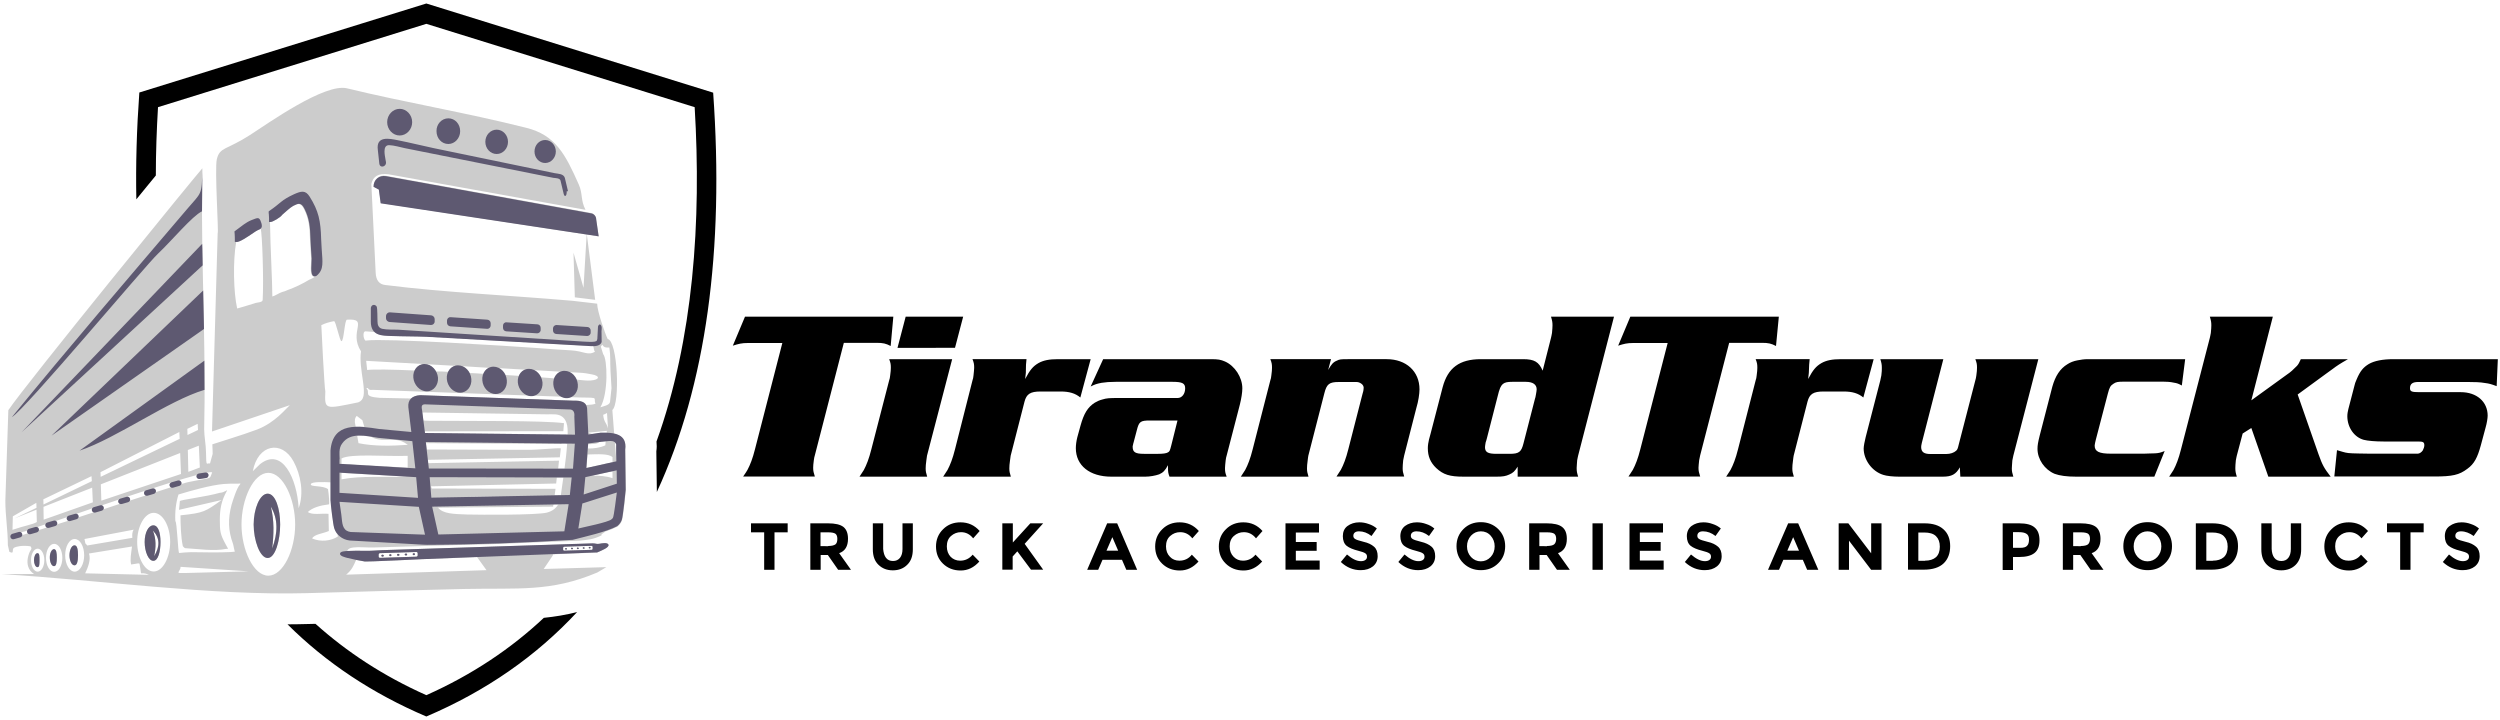 <?xml version="1.0" encoding="utf-8"?>
<!-- Generator: Adobe Illustrator 24.1.2, SVG Export Plug-In . SVG Version: 6.00 Build 0)  -->
<!DOCTYPE svg PUBLIC "-//W3C//DTD SVG 1.1//EN" "http://www.w3.org/Graphics/SVG/1.1/DTD/svg11.dtd">
<svg version="1.1"
	 id="Layer_1" xmlns:x="http://ns.adobe.com/Extensibility/1.0/" xmlns:i="http://ns.adobe.com/AdobeIllustrator/10.0/" xmlns:graph="http://ns.adobe.com/Graphs/1.0/" xmlns:xodm="http://www.corel.com/coreldraw/odm/2003"
	 xmlns="http://www.w3.org/2000/svg" xmlns:xlink="http://www.w3.org/1999/xlink" x="0px" y="0px" viewBox="0 0 1500 432"
	 style="enable-background:new 0 0 1500 432;" xml:space="preserve">
<style type="text/css">
	.st0{fill-rule:evenodd;clip-rule:evenodd;}
	.st1{fill-rule:evenodd;clip-rule:evenodd;fill:#CCCCCC;}
	.st2{fill-rule:evenodd;clip-rule:evenodd;fill:#5E5971;}
	.st3{fill:none;}
</style>
<g id="Layer_x0020_1">
	<g id="_1493679256544">
		<path class="st0" d="M1476.6,318.8c-1,0-1.9,0.2-2.5,0.7c-0.6,0.5-0.9,1.1-0.9,2s0.4,1.5,1.1,1.9c0.7,0.5,2.4,1,5.1,1.7
			c2.7,0.6,4.7,1.6,6.2,2.9c1.5,1.3,2.2,3.2,2.2,5.7s-0.9,4.5-2.8,6.1c-1.9,1.5-4.3,2.3-7.4,2.3c-4.4,0-8.4-1.6-11.9-4.9l3.7-4.5
			c3,2.6,5.8,4,8.3,4c1.1,0,2-0.2,2.7-0.7c0.7-0.5,1-1.1,1-2s-0.3-1.5-1-2c-0.7-0.5-2.1-1-4.1-1.5c-3.3-0.8-5.6-1.8-7.1-3
			c-1.5-1.2-2.3-3.2-2.3-5.8s0.9-4.7,2.9-6.1c1.9-1.4,4.3-2.2,7.1-2.2c1.9,0,3.7,0.3,5.6,1c1.9,0.6,3.5,1.5,4.9,2.7l-3.2,4.5
			C1481.7,319.8,1479.2,318.8,1476.6,318.8L1476.6,318.8z M1446.3,319.4v22.5h-6.2v-22.5h-7.9V314h22v5.4H1446.3z M1409.1,336.4
			c3.1,0,5.6-1.2,7.5-3.6l4,4.1c-3.2,3.6-6.9,5.4-11.2,5.4c-4.3,0-7.8-1.4-10.6-4.1c-2.8-2.7-4.2-6.1-4.2-10.3
			c0-4.1,1.4-7.6,4.3-10.4c2.8-2.8,6.3-4.1,10.4-4.1c4.6,0,8.4,1.7,11.5,5.2l-3.9,4.4c-2-2.5-4.4-3.7-7.3-3.7c-2.3,0-4.3,0.8-6,2.3
			c-1.7,1.5-2.5,3.6-2.5,6.2c0,2.6,0.8,4.7,2.3,6.3S1406.8,336.4,1409.1,336.4z M1364.6,334.7c1,1.3,2.4,1.9,4.2,1.9
			c1.8,0,3.2-0.6,4.2-1.9c1-1.3,1.5-3,1.5-5.3V314h6.2v15.6c0,4-1.1,7.1-3.3,9.3c-2.2,2.2-5.1,3.3-8.6,3.3s-6.3-1.1-8.6-3.3
			s-3.4-5.3-3.4-9.3V314h6.2v15.4C1363.1,331.6,1363.6,333.4,1364.6,334.7L1364.6,334.7z M1327.7,336.4c2.8,0,5-0.7,6.6-2.1
			c1.5-1.4,2.3-3.5,2.3-6.3s-0.8-4.8-2.3-6.3s-3.9-2.2-7-2.2h-3.5v17H1327.7L1327.7,336.4z M1327.4,314c5,0,8.8,1.2,11.4,3.6
			c2.7,2.4,4,5.8,4,10.1c0,4.3-1.3,7.8-3.9,10.3c-2.6,2.5-6.6,3.8-11.9,3.8h-9.5V314L1327.4,314L1327.4,314z M1299,338
			c-2.8,2.8-6.3,4.1-10.4,4.1c-4.1,0-7.6-1.4-10.4-4.1c-2.8-2.8-4.2-6.2-4.2-10.3c0-4.1,1.4-7.5,4.2-10.3s6.3-4.1,10.4-4.1
			c4.1,0,7.6,1.4,10.4,4.1c2.8,2.8,4.2,6.2,4.2,10.3C1303.2,331.9,1301.8,335.3,1299,338z M1296.8,327.8c0-2.5-0.8-4.6-2.4-6.4
			c-1.6-1.8-3.6-2.6-5.9-2.6c-2.3,0-4.3,0.9-5.9,2.6c-1.6,1.8-2.4,3.9-2.4,6.4c0,2.5,0.8,4.6,2.4,6.4c1.6,1.7,3.6,2.6,5.9,2.6
			c2.3,0,4.3-0.9,5.9-2.6C1296,332.4,1296.8,330.3,1296.8,327.8z M1248.5,327.6c2.1,0,3.6-0.4,4.3-1s1.2-1.8,1.2-3.3
			c0-1.5-0.4-2.5-1.2-3.1c-0.8-0.5-2.2-0.8-4.2-0.8h-4.7v8.3H1248.5L1248.5,327.6z M1260.3,323.3c0,4.5-1.8,7.4-5.3,8.6l7.1,10h-7.7
			l-6.2-8.9h-4.3v8.9h-6.2V314h10.6c4.3,0,7.4,0.7,9.3,2.2C1259.4,317.7,1260.3,320,1260.3,323.3z M1212.1,328.7
			c2.1,0,3.5-0.4,4.2-1.3c0.8-0.8,1.1-2.1,1.1-3.7c0-1.6-0.5-2.8-1.5-3.4c-1-0.7-2.5-1-4.5-1h-3.6v9.4H1212.1L1212.1,328.7z
			 M1211.5,314c4.3,0,7.4,0.8,9.3,2.5c2,1.7,2.9,4.2,2.9,7.7c0,3.5-1,6-3,7.6c-2,1.6-5.1,2.4-9.2,2.4h-3.7v7.8h-6.2V314H1211.5z
			 M1155,336.4c2.8,0,5-0.7,6.6-2.1c1.5-1.4,2.3-3.5,2.3-6.3s-0.8-4.8-2.3-6.3c-1.5-1.5-3.9-2.2-7.1-2.2h-3.5v17H1155L1155,336.4z
			 M1154.7,314c5,0,8.8,1.2,11.4,3.6c2.7,2.4,4,5.8,4,10.1c0,4.3-1.3,7.8-3.9,10.3c-2.6,2.5-6.6,3.8-11.9,3.8h-9.5V314H1154.7
			L1154.7,314z M1122.7,314h6.2v27.9h-6.2l-13.3-17.5v17.5h-6.2V314h5.8l13.7,18V314z M1075.9,322.3l-3.5,8.1h7L1075.9,322.3z
			 M1084.3,341.9l-2.6-6H1070l-2.6,6h-6.6l12.1-27.9h6l12.1,27.9L1084.3,341.9L1084.3,341.9z M1021.8,318.8c-1,0-1.9,0.2-2.5,0.7
			c-0.6,0.5-0.9,1.1-0.9,2s0.4,1.5,1.1,1.9c0.7,0.5,2.4,1,5.1,1.7c2.7,0.6,4.7,1.6,6.2,2.9c1.5,1.3,2.2,3.2,2.2,5.7
			s-0.9,4.5-2.8,6.1c-1.9,1.5-4.3,2.3-7.4,2.3c-4.4,0-8.4-1.6-11.9-4.9l3.7-4.5c3,2.6,5.8,4,8.3,4c1.1,0,2-0.2,2.7-0.7
			c0.7-0.5,1-1.1,1-2s-0.3-1.5-1-2c-0.7-0.5-2.1-1-4.1-1.5c-3.2-0.8-5.6-1.8-7.1-3c-1.5-1.2-2.3-3.2-2.3-5.8s1-4.7,2.8-6.1
			c1.9-1.4,4.3-2.2,7.1-2.2c1.9,0,3.7,0.3,5.6,1c1.9,0.6,3.5,1.5,4.9,2.7l-3.2,4.5C1026.9,319.7,1024.4,318.8,1021.8,318.8
			L1021.8,318.8z M997.8,314v5.5h-13.9v5.7h12.5v5.3h-12.5v5.8h14.3v5.5h-20.5V314H997.8z M955.5,314h6.2v27.9h-6.2V314z
			 M928.2,327.6c2.1,0,3.6-0.4,4.3-1c0.8-0.7,1.2-1.8,1.2-3.3c0-1.5-0.4-2.5-1.2-3.1c-0.8-0.5-2.2-0.8-4.2-0.8h-4.7v8.3H928.2
			L928.2,327.6z M940.1,323.3c0,4.5-1.8,7.4-5.3,8.6l7.1,10h-7.7L928,333h-4.3v8.9h-6.2V314H928c4.3,0,7.4,0.7,9.3,2.2
			C939.2,317.7,940.1,320,940.1,323.3L940.1,323.3z M898.9,338c-2.8,2.8-6.3,4.1-10.4,4.1c-4.1,0-7.6-1.4-10.4-4.1
			s-4.2-6.2-4.2-10.3c0-4.1,1.4-7.5,4.2-10.3s6.3-4.1,10.4-4.1c4.1,0,7.6,1.4,10.4,4.1c2.8,2.8,4.2,6.2,4.2,10.3
			C903.1,331.9,901.7,335.3,898.9,338z M896.8,327.8c0-2.5-0.8-4.6-2.4-6.4c-1.6-1.8-3.6-2.6-5.9-2.6c-2.3,0-4.3,0.9-5.9,2.6
			c-1.6,1.8-2.4,3.9-2.4,6.4c0,2.5,0.8,4.6,2.4,6.4c1.6,1.7,3.6,2.6,5.9,2.6c2.3,0,4.3-0.9,5.9-2.6S896.8,330.3,896.8,327.8z
			 M849.9,318.8c-1,0-1.8,0.2-2.5,0.7c-0.6,0.5-0.9,1.1-0.9,2s0.4,1.5,1.1,1.9c0.7,0.5,2.4,1,5.1,1.7c2.6,0.6,4.7,1.6,6.2,2.9
			c1.5,1.3,2.2,3.2,2.2,5.7s-0.9,4.5-2.8,6.1c-1.9,1.5-4.3,2.3-7.4,2.3c-4.4,0-8.4-1.6-11.9-4.9l3.7-4.5c3,2.6,5.8,4,8.3,4
			c1.1,0,2-0.2,2.7-0.7c0.7-0.5,1-1.1,1-2s-0.3-1.5-1-2c-0.7-0.5-2.1-1-4.1-1.5c-3.2-0.8-5.6-1.8-7.1-3c-1.5-1.2-2.3-3.2-2.3-5.8
			s1-4.7,2.8-6.1c1.9-1.4,4.3-2.2,7.1-2.2c1.9,0,3.7,0.3,5.6,1c1.9,0.6,3.5,1.5,4.9,2.7l-3.2,4.5C855,319.7,852.5,318.8,849.9,318.8
			z M815.4,318.8c-1,0-1.9,0.2-2.5,0.7c-0.6,0.5-0.9,1.1-0.9,2s0.4,1.5,1.1,1.9c0.7,0.5,2.4,1,5.1,1.7c2.7,0.6,4.7,1.6,6.2,2.9
			c1.5,1.3,2.2,3.2,2.2,5.7s-0.9,4.5-2.8,6.1c-1.9,1.5-4.3,2.3-7.4,2.3c-4.4,0-8.4-1.6-11.9-4.9l3.7-4.5c3,2.6,5.8,4,8.3,4
			c1.1,0,2-0.2,2.7-0.7c0.7-0.5,1-1.1,1-2s-0.3-1.5-1-2c-0.7-0.5-2.1-1-4.1-1.5c-3.2-0.8-5.6-1.8-7.1-3c-1.5-1.2-2.3-3.2-2.3-5.8
			s0.9-4.7,2.8-6.1c1.9-1.4,4.3-2.2,7.1-2.2c1.9,0,3.7,0.3,5.6,1c1.9,0.6,3.5,1.5,4.9,2.7l-3.2,4.5
			C820.5,319.7,818,318.8,815.4,318.8L815.4,318.8z M791.4,314v5.5h-13.9v5.7H790v5.3h-12.5v5.8h14.3v5.5h-20.5V314L791.4,314
			L791.4,314z M745.8,336.4c3,0,5.5-1.2,7.5-3.6l4,4.1c-3.2,3.6-6.9,5.4-11.2,5.4c-4.3,0-7.8-1.4-10.6-4.1
			c-2.8-2.7-4.2-6.1-4.2-10.3c0-4.1,1.4-7.6,4.3-10.4c2.8-2.8,6.3-4.1,10.4-4.1c4.6,0,8.4,1.7,11.5,5.2l-3.9,4.4
			c-2-2.5-4.4-3.7-7.3-3.7c-2.3,0-4.3,0.8-6,2.3s-2.5,3.6-2.5,6.2c0,2.6,0.8,4.7,2.4,6.3S743.6,336.4,745.8,336.4L745.8,336.4z
			 M707.6,336.4c3.1,0,5.6-1.2,7.5-3.6l4,4.1c-3.2,3.6-6.9,5.4-11.2,5.4c-4.3,0-7.8-1.4-10.6-4.1c-2.8-2.7-4.2-6.1-4.2-10.3
			c0-4.1,1.4-7.6,4.3-10.4c2.8-2.8,6.3-4.1,10.4-4.1c4.6,0,8.4,1.7,11.5,5.2l-3.9,4.4c-2-2.5-4.4-3.7-7.3-3.7c-2.3,0-4.3,0.8-6,2.3
			c-1.7,1.5-2.5,3.6-2.5,6.2c0,2.6,0.8,4.7,2.4,6.3C703.4,335.6,705.3,336.4,707.6,336.4z M667.4,322.3l-3.5,8.1h7L667.4,322.3z
			 M675.8,341.9l-2.6-6h-11.7l-2.6,6h-6.6l12-27.9h6l12,27.9L675.8,341.9L675.8,341.9z M601.5,314h6.2v11.5l10.5-11.5h7.7
			l-11.1,12.3c1,1.3,2.7,3.8,5.3,7.4s4.5,6.3,5.8,8.1h-7.3l-8.2-11l-2.8,3.1v7.9h-6.2V314L601.5,314z M576.1,336.4
			c3,0,5.5-1.2,7.5-3.6l4,4.1c-3.2,3.6-6.9,5.4-11.2,5.4c-4.3,0-7.8-1.4-10.6-4.1c-2.8-2.7-4.2-6.1-4.2-10.3c0-4.1,1.4-7.6,4.3-10.4
			c2.8-2.8,6.3-4.1,10.4-4.1c4.6,0,8.4,1.7,11.5,5.2l-3.9,4.4c-2-2.5-4.4-3.7-7.3-3.7c-2.3,0-4.3,0.8-6,2.3s-2.5,3.6-2.5,6.2
			c0,2.6,0.8,4.7,2.3,6.3C571.9,335.6,573.8,336.4,576.1,336.4L576.1,336.4z M531.6,334.7c1,1.3,2.4,1.9,4.2,1.9
			c1.8,0,3.1-0.6,4.2-1.9c1-1.3,1.5-3,1.5-5.3V314h6.2v15.6c0,4-1.1,7.1-3.4,9.3c-2.2,2.2-5.1,3.3-8.6,3.3c-3.5,0-6.3-1.1-8.6-3.3
			s-3.4-5.3-3.4-9.3V314h6.2v15.4C530.1,331.6,530.6,333.4,531.6,334.7L531.6,334.7z M496.9,327.6c2.1,0,3.6-0.4,4.4-1
			c0.8-0.7,1.1-1.8,1.1-3.3c0-1.5-0.4-2.5-1.2-3.1c-0.8-0.5-2.2-0.8-4.2-0.8h-4.7v8.3H496.9L496.9,327.6z M508.8,323.3
			c0,4.5-1.8,7.4-5.3,8.6l7.1,10h-7.7l-6.2-8.9h-4.3v8.9h-6.2V314h10.6c4.3,0,7.4,0.7,9.3,2.2C507.9,317.7,508.8,320,508.8,323.3
			L508.8,323.3z M464.7,319.4v22.5h-6.2v-22.5h-7.9V314h22v5.4H464.7z M1498.7,215.5h-62.6c-6.6,0-11.5,1-14.8,2.9
			c-3.3,2-5.2,4.2-7.3,9.2c-0.7,1.6-1.2,2.9-1.3,3.7l-3.7,14.2c-0.3,1.3-0.6,2.7-0.6,4.2c0,6.8,4.2,12.7,9.9,14.2
			c2.3,0.6,6.9,1,11.9,1h20.7c3,0,3.7,0.4,3.7,2.3c0,0.9-0.4,2-0.9,3c-0.7,1.1-2,2-3,2h-1.3h-27.9l-6.1-0.1c-6.5-0.1-7.3-0.3-9.8-1
			c-1-0.3-2.2-0.6-3.4-1l-1.6,15.8h59.8c11.1,0,15.1-0.9,20-4.6c4.2-3,6.1-6.8,8.1-14.1l2.9-10.8c0.7-2.4,1.2-5.5,1.2-7
			c0-8.4-6.6-14.1-16.1-14.1h-24.9c-4.6,0-5.6-0.4-5.6-2.4c0-2.6,1.6-3.7,4.9-3.7h29.8c4,0,7.5,0.1,10.2,0.6
			c2.6,0.3,3.9,0.7,7.1,1.9L1498.7,215.5L1498.7,215.5z M1408.8,215.5h-28.3c-0.9,2-1.4,3-2.3,4c-0.7,0.7-1.7,1.7-3,2.9
			c-1.2,1-2,1.7-2.7,2.1l-21.7,15.7l12.9-50.2h-37.8c0.7,2.3,0.9,3.3,0.9,5.2c0,1.1-0.1,2.6-0.3,4.6c-0.3,1.3-0.4,2.3-0.6,2.9
			l-17.3,66.9c-1.4,5.6-2.9,9.4-4.5,12.4c-0.6,1-1.2,1.9-2.6,4h40.6c-0.7-2.3-0.9-3.2-0.9-5.2c0-1,0.1-2.6,0.3-4.6
			c0.3-1.3,0.4-2.3,0.6-2.9l3.5-13.2l5.2-3.3L1361,286h37.4c-4-5.2-5-7-7.3-13.5l-12.5-35.8l17.1-12.5l4-2.9
			C1402.1,219.5,1404,218.2,1408.8,215.5L1408.8,215.5z M1311.1,215.5h-53.8h-4.6c-2.2,0-4.2,0.3-6.2,0.7c-2.3,0.4-4.5,1.3-6,2.3
			c-4.5,2.7-7.3,7.1-9.1,13.5l-7.6,29.4c-1,4-1.3,5.8-1.3,7.9c0,6.3,4.3,12.5,10.3,15c3,1.1,7.2,1.7,12.9,1.7h46.9l6.2-15.4
			c-2.4,1-3.7,1.3-5.8,1.4c-0.6,0-1.7,0-3.6,0.1c-1.7,0-2.6,0.1-2.9,0.1h-20.1c-6.9,0-9.6-1.3-9.6-4.8c0-0.6,0.2-1.1,0.3-1.9
			l0.4-1.7l7.2-27.6c1-3.9,1.6-4.8,3.3-5.9c1.6-1.1,2.6-1.3,6.3-1.3h23.7c1.7,0,4.2,0.1,6.3,0.6c2,0.3,2.7,0.6,4.8,1.7L1311.1,215.5
			L1311.1,215.5z M1223,215.5h-37.8c0.9,2.3,1,3.2,1,5.2c0,1.1-0.1,2.6-0.4,4.6c-0.2,1.1-0.3,2.2-0.6,2.9l-9.9,38.3
			c-0.7,3-0.9,3.3-1.7,4c-1.2,1.1-3.4,1.9-5.8,1.9h-9.6c-3.9,0-5.5-1.3-5.5-4.2c0-0.6,0.1-1.1,0.4-2.5l12.9-50.2h-37.8
			c0.7,2.3,0.9,3.2,0.9,5.2c0,1,0,2.6-0.3,4.6c-0.3,1.1-0.4,2.2-0.6,2.9l-8.8,34.1c-0.6,2.3-1.2,5.5-1.2,6.8c0,6.8,5,13.7,11.7,15.8
			c2,0.7,6.1,1.1,9.5,1.1h26.3c5.3,0,7.9-1.4,10.2-5.6l0.3,5.6h31.8c-0.7-2.3-0.9-3.2-0.9-5c0-1.1,0.2-2.7,0.3-4.7
			c0.3-1.2,0.4-2.2,0.6-2.9L1223,215.5L1223,215.5z M1124.2,215.5h-19.6c-5.3,0-8.8,0.7-11.8,2.4c-3.2,1.9-5,4-7.9,9.5l0.4-3.7
			l0.2-4.9l0.3-3.3h-32.4c0.9,2.3,1,3.2,1,5.2c0,1-0.1,2.6-0.4,4.6c-0.1,1.1-0.3,2.2-0.6,2.9l-10.6,41.4c-1.4,5.6-2.9,9.4-4.5,12.4
			c-0.6,1-1.2,1.9-2.6,4h40.6c-0.7-2.3-0.9-3.2-0.9-5c0-1.1,0.1-2.7,0.4-4.7c0.1-1.2,0.3-2.2,0.4-2.9l8.3-32.4
			c1.2-4.6,3.5-6.1,9.6-6.1h12.1c5.2,0,8.8,1.1,11.8,3.6L1124.2,215.5L1124.2,215.5z M1067.3,190h-89.1l-7.3,17.4
			c3.5-1.1,5.3-1.6,9.1-1.6h20.6l-16.4,63.7c-1.4,5.6-2.9,9.4-4.5,12.4c-0.6,1-1.2,1.9-2.6,4h43c-0.7-2.3-1-3.2-1-5.2
			c0-1,0.2-2.6,0.4-4.6c0.2-1.2,0.4-2.2,0.6-2.9l17.4-67.5h19.6c4,0,5.6,0.4,8.5,1.9L1067.3,190L1067.3,190z M922,233.6
			c0,0.7-0.2,1.7-0.4,2.9c-0.3,1.6-0.4,2.4-0.6,2.7l-6.9,26.8c-1.3,5.2-2.7,6.3-8.3,6.3h-7.9c-5.2,0-6.9-1-6.9-4
			c0-0.7,0.2-1.6,0.4-2.9c0.3-0.6,0.4-1.4,0.7-2.3l6.3-24.6c1.4-5.8,2-6.8,3.3-8.1c1.3-1,2.7-1.3,5.6-1.3h8.2
			C919.7,229.1,922,230.7,922,233.6z M968.4,190h-37.8c0.7,2.3,0.9,3.3,0.9,5.2c0,1-0.1,2.6-0.3,4.6c-0.3,1.4-0.4,2.3-0.6,2.9
			l-5,19.7c-2.3-5.3-5-6.9-11.8-6.9h-25.3c-12.8,0-19.8,5.2-22.9,16.8l-7.3,28.1l-0.9,3.3c-0.4,1.7-0.7,3.5-0.7,5.2
			c0,5,1.6,8.6,5,11.9c4.3,4,8.1,5.2,16.5,5.2h19.6c4,0,5.6-0.3,7.8-1.3c2.3-1,3.2-1.9,5-4.7v6h36.3c-0.7-2.3-0.9-3.2-0.9-5.2
			c0-1,0.2-2.6,0.3-4.6c0.3-1.3,0.4-2.3,0.6-2.9L968.4,190L968.4,190z M851.7,233.6c0-10.8-8-18.1-19.7-18.1h-23.3
			c-4.3,0-5,0.1-6.6,0.9c-2.2,0.9-3.3,2.2-5.2,5.6l1.7-6.5h-36.4c0.9,2.3,1,3.2,1,5.2c0,1-0.1,2.6-0.4,4.6c-0.1,1.1-0.3,2.2-0.6,2.9
			l-10.6,41.4c-1.4,5.6-2.9,9.4-4.5,12.4c-0.6,1-1.2,1.9-2.6,4h40.6c-0.7-2.3-0.9-3.2-0.9-5c0-1.1,0.1-2.7,0.4-4.7
			c0.1-1.2,0.3-2.2,0.4-2.9l9.6-37.4c1.4-5.6,3-6.8,8.6-6.8h8.2h2.5c1.2,0,2,0.4,2.9,1c0.9,0.6,1.4,1.6,1.4,2.4
			c0,0.7-0.1,1.9-0.6,3.4l-0.6,2.3l-8,31.2c-1.4,5.6-2.9,9.4-4.5,12.4c-0.6,1-1.2,1.9-2.6,4h40.6c-0.7-2.3-0.9-3.2-0.9-5
			c0-1.1,0.1-2.7,0.3-4.7c0.3-1.2,0.4-2.2,0.6-2.9l7.3-28.5C851,240.9,851.7,236.3,851.7,233.6L851.7,233.6z M706.5,252.3l-3.7,14.8
			c-0.9,3.5-1,3.7-2,4.3c-0.9,0.6-3,0.9-5.9,0.9h-8.5c-5.2,0-6.8-1-6.8-4.2c0-0.4,0-0.7,0.2-1.1c0-0.1,0.1-0.9,0.4-1.7l1.9-7.2
			c1.3-5.2,2.2-5.8,7.9-5.8L706.5,252.3L706.5,252.3z M745.4,233c0-6.6-4.5-13.5-10.4-16.1c-2.6-1.1-4-1.4-8.5-1.4h-64.6l-7.5,16.4
			c2.6-1.3,3.5-1.6,6.5-2.2c2.7-0.4,4.8-0.6,8.5-0.6h34.2c5.8,0,7.5,0.9,7.5,3.9c0,3.3-1.9,5.8-4.5,5.8h-2.3h-33
			c-5.9,0-7.3,0.1-9.9,0.9c-1.6,0.4-3.2,1.1-4.5,1.9c-4.3,2.7-6.6,6.6-8.6,13.8l-1.9,6.9c-0.6,2.3-0.9,4.8-0.9,6.6
			c0,10.4,8.3,17.1,21.3,17.1h20.4c2.7,0,6-0.6,8.3-1.4c2.3-1,3.6-2.3,5.3-5.5v1.6c0,2.3,0.1,3.2,0.9,5.3H736c-0.9-2.3-1-3.2-1-5.2
			c0-1,0.2-2.6,0.4-4.6c0.2-1.2,0.3-2.2,0.6-2.9l7.9-30.5C744.8,239.2,745.4,235.5,745.4,233L745.4,233z M654.4,215.5h-19.6
			c-5.3,0-8.8,0.7-11.8,2.4c-3.2,1.9-5,4-7.9,9.5l0.4-3.7l0.1-4.9l0.3-3.3h-32.4c0.9,2.3,1,3.2,1,5.2c0,1-0.2,2.6-0.4,4.6
			c-0.1,1.1-0.3,2.2-0.6,2.9L573,269.6c-1.4,5.6-2.9,9.4-4.5,12.4c-0.6,1-1.2,1.9-2.6,4h40.6c-0.7-2.3-0.9-3.2-0.9-5
			c0-1.1,0.1-2.7,0.4-4.7c0.2-1.2,0.3-2.2,0.4-2.9l8.3-32.4c1.2-4.6,3.5-6.1,9.6-6.1h12.1c5.2,0,8.8,1.1,11.8,3.6L654.4,215.5
			L654.4,215.5z M571.3,215.5h-37.8c0.9,2.3,1,3.2,1,5.2c0,1-0.1,2.6-0.4,4.6c-0.1,1.1-0.3,2.2-0.6,2.9l-10.7,41.4
			c-1.4,5.6-2.9,9.4-4.5,12.4c-0.6,1-1.2,1.9-2.6,4h40.6c-0.7-2.3-0.9-3.2-0.9-5c0-1.1,0.1-2.7,0.4-4.7c0.2-1.2,0.3-2.2,0.4-2.9
			L571.3,215.5L571.3,215.5z M577.9,190h-34.5l-4.9,18.7H573L577.9,190z M536,190H447l-7.3,17.4c3.5-1.1,5.3-1.6,9.1-1.6h20.6
			l-16.4,63.7c-1.4,5.6-2.9,9.4-4.5,12.4c-0.6,1-1.1,1.9-2.6,4h43c-0.7-2.3-1-3.2-1-5.2c0-1,0.1-2.6,0.4-4.6
			c0.1-1.2,0.4-2.2,0.6-2.9l17.4-67.5h19.6c4,0,5.6,0.4,8.5,1.9L536,190L536,190z M255.8,417.1c27.6-12.3,50.9-28,70.5-46.4
			c6.6-0.7,13.1-1.7,20-3.5c-24.5,26.4-54.6,47.4-90.5,62.7c-32.4-13.8-60.2-32.3-83.3-55.3c4.2,0,8.3-0.1,12.5-0.2l4.3-0.1
			C208,391.1,230,405.6,255.8,417.1z M393.9,264.9c22.2-61.6,27-132.2,22.9-200.6l-161-50l-161,50c-0.8,13.6-1.3,27.3-1.3,41L88,112
			l-6.2,7.6c-0.4-20.6,0.2-42,1.8-64.1L255.8,2.1l172.1,53.5c6.7,94.4-4.1,175.4-33.8,239.6c0-0.5,0-0.9,0-1.3
			c-0.1-7.7-0.2-15.4-0.3-23.1C394.1,268.8,394.1,266.8,393.9,264.9L393.9,264.9z"/>
		<path class="st1" d="M357.1,179.9l-5-39.2l7.1,1.1l-1.5-10.3c0-1.7-1.4-3.4-3-3.7l-123-22.3c-4.1-0.8-7.5,2.1-7.5,6.4l0,0l3.2,1.7
			l1.1,8.2L352,140.7l-1.9,32l-6-21.1l0.8,26.8L357.1,179.9L357.1,179.9z M121.4,101c0.1,9.4-0.2,19-0.2,28.1
			c0.2,42.1,2.3,85.4,1.3,128.5c0,3.9,1.1,9.8,1.1,13.7c0.1,9.8,0.5,6.1,2.4,6.8l1.6-5.8c0.1-0.7-0.2-4.1-0.2-5.7
			c3.4-1.2,18.2-5.6,26.9-8.9c10.8-4.2,16.9-12.2,19.6-14.6l-46.7,15.8l3.4-119c0.7-0.3-1.9-38.3-0.5-44.4
			c1.8-7.4,5.8-5.4,19.9-14.5c11.3-7.3,44.9-31.2,58.2-28c35.3,8.6,70.7,14.4,107.6,23.7c17.5,4.4,23.4,15.8,31.5,34.1
			c2.4,5.4,1,9.3,4,15.1l-118.1-21.3c-6.3-0.8-9.4,1.3-10.4,5.8l2.6,53.3c0.2,4.4,2.1,6.9,5.7,7.3c35.6,4.5,76.2,6.3,112.6,9.5l0,0
			l14.6,1.7c0,4.6,4.9,18.4,6.3,21.2c6.1,1.1,7.5,39,2.8,42.6h0l1.1,14.3c4.5,1,7.5,3.5,6.7,9.8c0.1,7.6,0.2,16.8,0.3,24.1
			c0,0.5-1.6,15.8-2.3,17.9c-0.5,1.5-1.4,2.8-2.8,3.9c-1.9,1-4.4,2-7.1,2.9c-1.8,1.3-3,1.9-2.3,2.3c-5.5,2.7-8.3,2.6-13.2,3.2
			c-7.8,0.3-15.4,0.6-23,0.9c-16.4,0.8-32.8,1.4-49.3,1.7c-16.2,0.5-33.1,1-51.4,1.5c-5.5,0.2-15.1-1.3-15.7,2.1
			c3.5-0.2,7.1-0.2,10.6-0.1c3.4,0.1,6.8-0.3,10.2-0.4l126.3-4c2.2,0,2.2,0.6,4.3,0.2c1.1-0.2,4.7-0.9,5.2,0.6
			c0.6,1.7-4.5,3.6-5.5,4.1c-1.8,0.8-0.7,0.5-2.8,0.6l-24.8,1c-0.5,1.5-0.7,1.2-2.3,3.8l-3.4,5l37.6-1.1l-5.4,3.2
			c-28.1,11.9-47.4,9.2-79.8,9.9c-31.5,0.7-62.9,1.6-94.4,2.5c-57.5,1.6-125.6-8-183.1-11.4l19.3-0.1c-3.6-2.3-4.4-6.1-3.7-9.7
			c0.4-1.8,0.8-3.3,2-5.1c0.5-0.9-0.4-1.6-0.4-1.8c-5.3-0.8-8.9,0.3-9.8,0.8c-1.8,1,0.5,4.2-2.9,2.5l-0.9-4c0-9.3-1.5-17.3-1.5-26.7
			L5,246.1C15.5,230.4,120.5,101.6,121.4,101L121.4,101z M121.3,105.3c0-1.3,0.1-2.7,0.1-4.3C121.3,102.5,121.3,103.9,121.3,105.3z
			 M91.7,318.3c4.4,4.5,4.3,9.7,0.8,15.4C93.6,328.5,93.8,323.4,91.7,318.3z M162.5,304c4.4,7.3,4.3,15.8,0.8,25.1
			C164.3,320.7,164.6,312.4,162.5,304z M22.5,331.9c1.2,0,1.2,1.9,1.2,4.2s0,4.2-1.2,4.2s-2.1-1.9-2.1-4.2S21.3,331.9,22.5,331.9z
			 M32.4,329.5c1.4,0,1.7,2.3,1.7,5.1c0,2.8-0.3,5.1-1.7,5.1s-2.5-2.3-2.5-5.1C29.8,331.9,31,329.5,32.4,329.5z M44.7,327.2
			c1.7,0,2.1,2.7,2.1,6c0,3.3-0.5,6-2.1,6c-1.7,0-3-2.7-3-6C41.7,329.9,43,327.2,44.7,327.2z M92,315.2c2.9,0,4.3,4.3,4.3,10
			c0,5.7-1.4,11.3-4.3,11.3s-5.2-5.5-5.2-11.3C86.8,319.5,89.1,315.2,92,315.2z M160.6,296.2c4.7,0,7.5,9.1,7.5,18.5
			s-2.9,20.1-7.5,20.1c-4.7,0-8.4-10.7-8.4-20.1S155.9,296.2,160.6,296.2z M124,283.6c0.6,0.2,1,0.7,1.1,1.3
			c0.1,0.9-0.5,1.8-1.4,1.9l-3.9,0.6c-0.9,0.1-1.8-0.5-1.9-1.4c-0.1-0.4,0-0.7,0.2-1c-4.1,1.1-9.2,2.6-15.1,4.4l3.8-1.1
			c0.9-0.3,1.8,0.2,2.1,1.1c0.1,0.4,0.1,0.7,0,1c2-0.6,3.3-1,3.9-1.1c15.1-3.2,12.6-1.1,14.5-5.9C126.8,283.2,125.7,283.3,124,283.6
			L124,283.6z M76.3,298c0.7,0,1.4,0.5,1.6,1.2c0.1,0.4,0.1,0.8-0.1,1.2l9.5-3.1c-0.4-0.2-0.7-0.5-0.8-1c-0.2-0.7,0.1-1.5,0.7-1.9
			C83.6,295.6,79.9,296.8,76.3,298L76.3,298z M71.9,302.3c-0.4-0.2-0.8-0.6-0.9-1c-0.2-0.6,0-1.2,0.4-1.6c-3.4,1.2-6.9,2.3-10.3,3.5
			c0.5,0.2,0.9,0.6,1.1,1.1c0.1,0.5,0.1,0.9-0.2,1.3L71.9,302.3L71.9,302.3z M33.5,312.6c0.3,0.2,0.6,0.5,0.7,0.9
			c0.1,0.4,0.1,0.8,0,1.1l6.7-2.1c-0.3-0.2-0.6-0.5-0.8-1c-0.1-0.4-0.1-0.9,0.1-1.2L33.5,312.6z M28,316.5c-0.4-0.2-0.6-0.5-0.8-1
			c-0.1-0.3-0.1-0.6,0-0.9l-4.7,1.6c0.3,0.2,0.6,0.5,0.7,1c0.1,0.3,0.1,0.5,0,0.8C24.8,317.6,26.4,317.1,28,316.5L28,316.5z
			 M102.5,292.4c-0.3-0.2-0.6-0.5-0.7-0.9c-0.3-0.9,0.2-1.8,1.1-2.1c-3.9,1.2-8.2,2.6-12.6,4l1.1-0.3c0.9-0.3,1.8,0.2,2.1,1.1
			c0.1,0.4,0.1,0.8-0.1,1.1C96.7,294.2,99.8,293.3,102.5,292.4z M45.9,308.3c0.5,0.2,0.9,0.6,1.1,1.1c0.1,0.4,0.1,0.7,0,1l9.2-3
			c-0.5-0.2-0.9-0.6-1.1-1.1c-0.1-0.4-0.1-0.9,0.1-1.2C52,306.2,48.9,307.3,45.9,308.3L45.9,308.3z M8.6,320l0.6-0.2
			C8.9,319.8,8.8,319.9,8.6,320z M12.5,319.4c0.3,0.2,0.6,0.5,0.7,0.9c0.1,0.3,0.1,0.5,0,0.8c1.1-0.3,2.2-0.7,3.5-1.1
			c-0.2-0.2-0.4-0.4-0.5-0.7c-0.1-0.3-0.1-0.6,0-0.9c-0.8,0.2-1.3,0.4-1.6,0.5C13.9,319.1,13.1,319.3,12.5,319.4z M213.4,256
			c1.7-0.1,3.4,0,5.2,0.1c-0.4-1.2-0.8-2.5-1.2-4l-3.4-2.6c-0.6,1.2-1.1,0.8-1.1,3.7L213.4,256z M246.7,239.1c1.2-1.2,3.1-1.9,5.5-2
			l91.9,3.3c3-0.1,6.3,0.2,7.6,2.6c2.6-0.1,4.6-0.3,5.6-0.8c-0.9-1.9,0.2-3.1-1.2-3.4c-1.9-0.4-5.3-0.1-13.3-0.5l-0.2,0
			c-0.8,0.4-1.7,0.5-2.6,0.5c-1.1,0-2.2-0.3-3.2-0.8l-16.6-0.6c-0.5,0.1-1,0.2-1.5,0.2c-0.7,0-1.4-0.1-2.1-0.3l-93.1-3.4
			c-3.1,0.5-2.2-1.8-3.7-0.9c2.8,2.5-2.6,4.9,7.9,5.7L246.7,239.1L246.7,239.1z M353,259.6v0.1l2.5,0.7l5-0.7c1.2,0,2.3,0,3.5,0
			l0.1-1.2L353,259.6L353,259.6z M202.6,320.7c-0.9-1.1-1.6-2.3-2-3.7c-0.7-2.3-2.2-14.9-2.2-16.8v-10.8c-4-0.2-11.5-0.5-11.9,1.1
			c-0.5,1.8,7.3,0.6,10.3,3c0.6,3.5,0.9,9.1,0.6,9.1c-5.6,0.7-9.9,2-12.7,4.6c2.7,2,8.3,0.7,12.4,1.1l0.2,10.3c-3.3,1.5-9,2-10,4.5
			c5.2,2.2,11.3,1.5,15.4-1.2L202.6,320.7L202.6,320.7z M204.9,278.3l39.7,2.3v-7.1c-13.2,0.5-34.1-1.5-39.7,1.6V278.3z M222.5,262
			c-2.7-0.4-5.5-0.8-8.2-0.6l0.8,4.5c9.1,1.9,19.6,1.7,29.6,1c-5.1-3.8-8.1-2.9-15.5-3C226.3,263.7,224.2,263.1,222.5,262z
			 M352.9,266.5l-0.2,2.6c3.5,0.1,7.5-0.5,10.5-1.9l0.2-2.5c-0.9,0.1-1.9,0.2-2.8,0.2l-0.8,0.1C358.4,266.6,356,266.4,352.9,266.5
			L352.9,266.5z M352.5,272.7l-0.6,8.1l15.6-3.5v-3C365.2,272.1,358.7,272.5,352.5,272.7z M369.8,276.8l0.1,0
			c-0.1-2.9-0.1-6.7-0.1-9.7h0.1c-0.1-0.8-0.5-1.4-1-1.8L369.8,276.8L369.8,276.8z M255,259.8l85.6,0.9c0-0.5,0-1,0-1.5
			c0.1-5.3-1.5-10.6-8.2-10.6c-0.4-0.1-3.6,0-4,0l-75-1.1l0.6,4.8c0.4,0,0.9,0,1.4,0.1c3.3,0.2,7.2,0,10.6,0.1
			c13.5,0.2,59.8-0.3,72.4,1.4l-0.4,4.8l-83.2,0.1L255,259.8L255,259.8z M255.6,265.9l0.4,3.8l60.7,0.2c5.3,0.1,17.1-1.2,19.8-0.9
			l-0.6,5.4l-79.2,1.5l0.2,2l78.5-1.5l-0.5,4.8l3.8,0c0.7-5.1,1.3-10.3,1.6-15.1l-3.4,0l0,0.3L255.6,265.9L255.6,265.9z M335,302.6
			l-3,0.1l-0.1,1.3l-69.1,0.6c3.1,3.7,9.2,3.8,17.4,4.1c8.6,0.2,41,0.4,47.8-1.1C331.3,306.7,333.3,305.3,335,302.6z M367.5,282.7
			l-12.2,2.7c4.3,0,8.5,0.2,12.2,1.5V282.7L367.5,282.7z M338,286.5l-3.9,0l-0.4,3.6l-75.2,1.7l0.6,1.3l74.2,0.2l-0.5,3.9l3.7-0.1
			C337,293.9,337.5,290.2,338,286.5L338,286.5z M261.2,298.7l1.5,0h-1.4L261.2,298.7z M274.4,298.4l29-0.6l-4.3,0
			C290.9,297.8,282.7,298.1,274.4,298.4z M244.6,286l-39.7-2.3v3.9C216.8,285.3,231.4,286.5,244.6,286L244.6,286z M353.8,328.1
			c0.3,0,0.6,0.3,0.6,0.5c0,0.3-0.3,0.5-0.6,0.5c-0.3,0-0.6-0.3-0.6-0.5C353.2,328.4,353.5,328.1,353.8,328.1L353.8,328.1z
			 M248.3,331.9c0.4,0,0.7,0.3,0.7,0.6c0,0.3-0.3,0.6-0.7,0.6s-0.7-0.3-0.7-0.6S247.9,331.9,248.3,331.9z M350.2,328.3
			c0.3,0,0.6,0.3,0.6,0.5c0,0.3-0.3,0.5-0.6,0.5c-0.3,0-0.6-0.3-0.6-0.5C349.7,328.5,349.9,328.3,350.2,328.3L350.2,328.3z
			 M243.6,332.1c0.4,0,0.7,0.3,0.7,0.6s-0.3,0.6-0.7,0.6c-0.4,0-0.8-0.3-0.8-0.6C242.8,332.4,243.2,332.1,243.6,332.1z M343.1,328.6
			c0.3,0,0.6,0.3,0.6,0.5c0,0.3-0.3,0.5-0.6,0.5c-0.3,0-0.6-0.3-0.6-0.5C342.6,328.8,342.8,328.6,343.1,328.6z M234.2,332.5
			c0.4,0,0.7,0.3,0.7,0.6s-0.3,0.6-0.7,0.6c-0.4,0-0.7-0.3-0.7-0.6C233.5,332.8,233.8,332.5,234.2,332.5z M346.7,328.5
			c0.3,0,0.6,0.3,0.6,0.5c0,0.3-0.3,0.5-0.6,0.5c-0.3,0-0.6-0.3-0.6-0.5C346.1,328.7,346.4,328.5,346.7,328.5L346.7,328.5z
			 M238.9,332.3c0.4,0,0.8,0.3,0.8,0.6c0,0.3-0.3,0.6-0.8,0.6c-0.4,0-0.7-0.3-0.7-0.6S238.5,332.3,238.9,332.3z M339.6,328.8
			c0.3,0,0.6,0.3,0.6,0.5s-0.3,0.5-0.6,0.5c-0.3,0-0.6-0.3-0.6-0.5S339.3,328.8,339.6,328.8z M229.5,332.8c0.4,0,0.8,0.3,0.8,0.6
			c0,0.3-0.3,0.6-0.8,0.6c-0.4,0-0.7-0.3-0.7-0.6C228.8,333,229.1,332.8,229.5,332.8z M338.5,328l16.3-0.5c0.4,0,0.7,0.3,0.7,0.6
			v1.1c0,0.4-0.3,0.7-0.7,0.7l-16.3,0.5c-0.4,0-0.7-0.3-0.7-0.6v-1.1C337.9,328.3,338.2,328,338.5,328L338.5,328z M228,331.9
			l21.8-0.7c0.4,0,0.8,0.3,0.8,0.7v1.3c0,0.4-0.3,0.8-0.8,0.8l-21.8,0.7c-0.4,0-0.8-0.3-0.8-0.7v-1.3
			C227.2,332.2,227.6,331.9,228,331.9z M286.2,334.2l-32.8,1.3c-9.8,0.4-19.6,1-29.4,1.3c-1.6,0-3.3,0.1-4.9,0.1H219l-0.1,0
			c-1.7-0.3-3.4-0.6-5.2-1c-1.6,3.6-2.5,6-6,8.9l84.2-2.7L286.2,334.2L286.2,334.2z M169.3,128.9c-0.9,1.5-5.7,4.3-7,4.3l-0.3,0
			c0.2,14.9,1.4,35.7,1.4,44.7c1.7-0.4,4.2-2.2,5.9-2.7c1.1-0.3,2.2-0.6,3.1-1.1c4.5-1.6,8.9-3.7,13.2-6.3c1.8-0.7,3.2-1.5,4.2-2.4
			c-0.6,0.4-1.2,0.7-1.9,0.4c-2.3-0.9-1.1-8.3-1.2-10.5c-0.2-3.9-0.6-7.7-0.7-11.6c-0.2-7.5-0.7-12.4-3.5-18.1
			c-2.1-4.3-3.8-3.5-6.8-2C173.6,124.9,171.9,126.7,169.3,128.9L169.3,128.9z M277.3,219.7c1.9,0.7,3.5,2.2,4.5,4.1
			c2.8,0.1,5.5,0.3,8.2,0.5c0.7-1.6,1.9-2.9,3.4-3.6L277.3,219.7L277.3,219.7z M268.9,223.1c0.9-1.8,2.4-3.1,4.3-3.6l-53.5-3
			l0.6,5.5c3.8-0.5,14.9-0.3,28.5,0.3c1.1-2.2,3.2-3.7,5.9-3.7c2.9,0,5.4,1.8,6.8,4.3C263.9,222.8,266.4,222.9,268.9,223.1z
			 M141.7,145.2L141.7,145.2c-2,11.5-1.6,30.2,0.6,39.9l2.1-0.6l2.1-0.6l1.6-0.5l4.6-1.4c1.1-0.6,4.8-0.4,4.9-2
			c0.7-12.3-0.3-40.2-1.2-42.9c-0.1,0.1-0.3,0.3-0.5,0.4c-2,0.8-3.5,1.9-5.1,3C148.9,141.8,143.6,145.5,141.7,145.2L141.7,145.2z
			 M320.6,222.1c1.8,0.9,3.2,2.4,4,4.3c2.6,0.2,5.2,0.4,7.9,0.6c0.7-1.8,2-3.3,3.7-4L320.6,222.1z M311.3,225.5
			c0.7-1.7,2-3.1,3.7-3.7l-15.4-0.9c1.6,0.9,2.9,2.4,3.7,4.1C306.1,225.2,308.8,225.4,311.3,225.5z M224.8,199.2
			c2.5,2.3,6.6,2.2,10.1,2.3c7.1,0.3,14.2,0.2,21.3,0.5l98.8,5.6c0.3,0,0.5,0,0.8,0c0.7,0.7,0.2,2.4,1.2,3.4
			c-4.2,2.6-6.8-0.4-14.5-0.8c-6.3-0.3-12.6-0.8-18.9-1.3c-21-1.5-92.5-6-103.7-4.6c-1.6,1-2.8-5.5-0.6-5.5L224.8,199.2L224.8,199.2
			z M342,223.3c1.8,0.9,3.3,2.6,4.1,4.5c3.3,0.3,6,0.7,8.3,0.5c5.5-0.4,5.9-2.8,0.6-3.7c-2.1-0.4-4.6-0.9-7.7-1L342,223.3z
			 M161,283.7c8.9,0,16.1,15.7,16.1,31c0,15.3-7.2,30.7-16.1,30.7c-8.9,0-16.1-15.5-16.1-30.7C144.9,299.4,152.1,283.7,161,283.7z
			 M92.2,307.7c5.5,0,9.9,8.1,9.9,17.4c0,9.4-4.4,17.8-9.9,17.8s-9.9-8.5-9.9-17.8C82.3,315.8,86.8,307.7,92.2,307.7z M44.8,323.4
			c3.2,0,5.7,4.4,5.7,9.8c0,5.4-2.6,9.8-5.7,9.8s-5.7-4.4-5.7-9.8C39.1,327.8,41.6,323.4,44.8,323.4z M32.5,326.3
			c2.7,0,4.9,3.7,4.9,8.4s-2.2,8.4-4.9,8.4c-2.7,0-4.9-3.7-4.9-8.4S29.8,326.3,32.5,326.3z M22.6,329.2c2.2,0,4,3.1,4,6.9
			c0,3.8-1.8,6.9-4,6.9c-2.2,0-4-3.1-4-6.9C18.6,332.3,20.4,329.2,22.6,329.2z M53.4,332.1l25.8-4.2c-0.5,4.1-1.3,8-0.5,10.8L83,338
			l0.7,0.2c1.9,9.5-1,3.8,5.7,6.7L51.1,344C52.9,340.2,54.6,335.8,53.4,332.1L53.4,332.1z M79.4,322.7l-27.1,4.6
			c-0.3-0.5-0.7-0.9-1.1-1.3l-0.5-2.6l29.5-5.6C79.2,319.3,79.3,321.1,79.4,322.7L79.4,322.7z M119.3,267.4l-6.6,2.6l0.3,13.1
			l6.9-2.6L119.3,267.4z M108.1,271.8l-47.6,18.8l0.3,9.8l47.8-16L108.1,271.8z M55.3,292.6l-29.2,11.5l0,1.3l0.1,6.4l29.5-10.4
			L55.3,292.6L55.3,292.6z M21.9,305.8l-13.3,5.3l13.3-6.4l-0.1-3l-14.1,8.1l-0.2,8.1c7.1-2.5,12.4-3.2,14.6-4.7L21.9,305.8z
			 M26.1,302.7l29-14l-0.2-3L26,299.6C26,299.6,26.1,302.7,26.1,302.7z M60.4,286.1l47.4-22.8l-0.2-4.1l-47.3,24.1
			C60.3,283.4,60.4,286.1,60.4,286.1z M112.5,261l6.3-3l-0.2-3.7l-6.2,3L112.5,261z M364.2,247.8l0.6,9.2c-1.1-3.8-2.4-3.5-2.9-8.1
			C362.8,248.5,363.6,248.2,364.2,247.8z M195.2,234.8c-0.5-0.9-2.4-38.5-2.4-39.7c2.2-1.1,4.8-1.9,7.6-2.4c1.1-0.2,3.4,12.1,4.5,12
			c1.5-0.2,1.8-12.8,3.3-12.9c13.6-0.8,0.7,7,8.4,19c-0.8,5.4,0.3,11.7,1.1,17.4c1.3,8.7,0.7,11.8-2.7,13.2
			C194.9,245.5,194.7,246.1,195.2,234.8z M361.9,212.5l-1.4-4.5c2.1-3-0.5,1,5.1,0.5c0.8,5.2,0.4,7.8,0.7,14.2
			c0.2,3.4,0.4,6.9,0.6,10.2l-0.9,8.4c-0.6,2-4,2.4-5.8,3.1C365.1,236.2,364.5,215.3,361.9,212.5L361.9,212.5z M151.7,282.7
			c3-16.2,17.4-18.8,24.4-5.9c4.3,7.9,6.4,18.9,3.1,28.1c-1-17.8-9.9-36.9-23.2-26.4L151.7,282.7L151.7,282.7z M107.4,305.9L133,300
			c-9.9,7-10.5,7.7-24.7,9.2c0,4.8,0.2,13,1.4,18.5c0.5,0.6,1,1.1,1.3,1.2c7.6,0.4,17.4,2,24.8,0.4c1.1-0.2,1.7,1.1-0.5-2.9
			c-3.2-5.9-3.4-7.7-3.4-14.5c0-6.4,0.9-11.5,4.2-17.3c0.8-1.4-1.3,1-4.3,1.1c-8.3,2.4-23.9,4.2-23.9,5
			C107.9,301.7,107.5,304.5,107.4,305.9L107.4,305.9z M105.2,312.7c-0.3-5.7,0.4-11.4,1.9-16c7.5-2.3,19.2-5.6,27.1-6.3
			c2.2-0.2,6.1-0.3,8.6-0.2c0.6,0,2-0.4,1.2,0.5c-1.9,1.9-4.3,9.6-5.1,12.3c-2.2,8.4-2,15.4,0.9,23.3c0.3,0.7,0.8,4.5,1.2,4.6
			c-1.3,0.6-15.3,0.6-17.7,0.5c-2.9-0.1-5.8,0-8.7-0.1c-1.4,0-5.8,0.3-7.1,0.5C106.8,332.1,106.2,312.8,105.2,312.7L105.2,312.7z
			 M149.2,342.8l-40.9-2.7c0.3,1.9-2.5,3.7-0.5,3.7h3.7L149.2,342.8z"/>
		<path class="st2" d="M121.4,101l-0.2,25.8c-5.7,2.6-18.3,17.8-26.4,25.4c-7.4,6.9-79.9,93.7-87.7,98.1
			c34.8-42.6,69.8-83.3,105.2-124.9C120.8,115.3,121.2,117.7,121.4,101z M91.7,318.3c4.4,4.5,4.3,9.7,0.8,15.4
			C93.6,328.5,93.8,323.4,91.7,318.3z M162.5,304c4.4,7.3,4.3,15.8,0.8,25.1C164.3,320.7,164.6,312.4,162.5,304z M121.4,148.9
			l0.2,10.3L12.9,259.4l108.4-113.1L121.4,148.9L121.4,148.9z M121.9,174.3l0.5,23.1l-91.5,64C30.9,261.4,121.9,174.3,121.9,174.3z
			 M122.6,216.4l0.1,17.5c-21.6,6.4-52.7,29-75,36.5L122.6,216.4L122.6,216.4z M22.5,331.9c1.2,0,1.2,1.9,1.2,4.2s0,4.2-1.2,4.2
			s-2.1-1.9-2.1-4.2S21.3,331.9,22.5,331.9z M32.4,329.5c1.4,0,1.7,2.3,1.7,5.1c0,2.8-0.3,5.1-1.7,5.1s-2.5-2.3-2.5-5.1
			C29.8,331.9,31,329.5,32.4,329.5z M44.7,327.2c1.7,0,2.1,2.7,2.1,6c0,3.3-0.5,6-2.1,6c-1.7,0-3-2.7-3-6
			C41.7,329.9,43,327.2,44.7,327.2z M92,315.2c2.9,0,4.3,4.3,4.3,10c0,5.7-1.4,11.3-4.3,11.3s-5.2-5.5-5.2-11.3
			C86.8,319.5,89.1,315.2,92,315.2z M160.6,296.2c4.7,0,7.5,9.1,7.5,18.5s-2.9,20.1-7.5,20.1c-4.7,0-8.4-10.7-8.4-20.1
			S155.9,296.2,160.6,296.2z M119.3,284.1l3.9-0.6c0.9-0.1,1.8,0.5,1.9,1.4c0.1,0.9-0.5,1.8-1.4,1.9l-3.9,0.6
			c-0.9,0.1-1.8-0.5-1.9-1.4C117.8,285.1,118.4,284.2,119.3,284.1z M72.1,299.2l3.8-1.1c0.9-0.3,1.8,0.2,2.1,1.1
			c0.3,0.9-0.2,1.8-1.1,2.1l-3.8,1.1c-0.9,0.3-1.8-0.3-2.1-1.1S71.2,299.5,72.1,299.2z M28.4,313.5l3.8-1.1c0.9-0.3,1.8,0.2,2.1,1.1
			s-0.2,1.8-1.1,2.1l-3.8,1.1c-0.9,0.3-1.8-0.2-2.1-1.1S27.5,313.7,28.4,313.5L28.4,313.5z M102.9,289.4l3.8-1.1
			c0.9-0.3,1.8,0.2,2.1,1.1c0.3,0.9-0.2,1.8-1.1,2.1l-3.8,1.1c-0.9,0.3-1.8-0.2-2.1-1.1C101.5,290.6,102,289.7,102.9,289.4z
			 M87.6,294.2l3.8-1.1c0.9-0.3,1.8,0.2,2.1,1.1s-0.3,1.8-1.1,2.1l-3.8,1.1c-0.9,0.3-1.8-0.2-2.1-1.1S86.7,294.5,87.6,294.2z
			 M41.2,309.4l3.8-1.1c0.9-0.3,1.8,0.2,2.1,1.1s-0.2,1.8-1.1,2.1l-3.8,1.1c-0.9,0.3-1.8-0.2-2.1-1.1S40.3,309.7,41.2,309.4z
			 M56.3,304.3l3.8-1.1c0.9-0.3,1.8,0.2,2.1,1.1s-0.2,1.8-1.1,2.1l-3.8,1.1c-0.9,0.3-1.8-0.2-2.1-1.1S55.4,304.5,56.3,304.3
			L56.3,304.3z M7.4,320.3l3.8-1.1c0.9-0.3,1.8,0.2,2.1,1.1c0.3,0.9-0.2,1.8-1.1,2.1l-3.8,1.1c-0.9,0.3-1.8-0.2-2.1-1.1
			C6,321.5,6.5,320.6,7.4,320.3z M17.4,317.3l3.8-1.1c0.9-0.3,1.8,0.3,2.1,1.1s-0.2,1.8-1.1,2.1l-3.8,1.1c-0.9,0.3-1.8-0.2-2.1-1.1
			S16.5,317.5,17.4,317.3z M198.3,273c0-0.8,0-1.5,0-2.2v-0.5h0c1.4-17.3,16.6-14.8,29.2-12.9l19.3,1.8l-1.8-14.9
			c-0.4-4.5,2.3-6.9,7.1-7.2l91.9,3.3c4-0.1,8.4,0.4,8.3,5.7l0.7,14.6l7.4-1.1c8.2-0.2,16,0.7,14.7,10.2c0.1,7.6,0.2,16.8,0.3,24.1
			c0,0.5-1.6,15.8-2.3,17.9c-0.5,1.5-1.4,2.8-2.8,3.9c-6.6,3.5-19,6.2-26.7,8.2c-29,1.8-58.1,2.9-87.3,3l-2.6-0.1l-43.8-2.5l-0.1,0
			c-4.5-0.5-8.1-3.5-9.3-7.5c-0.7-2.3-2.2-14.9-2.2-16.8C198.3,291.1,198.3,282.1,198.3,273L198.3,273z M203.7,271v1.9l0.1,2.6h-0.1
			v2.8l45.5,2.7l-1.8-16.3l-20.5-2c-7.1-1.1-16.6-3.7-21.6,3.4C204.2,267.5,203.8,269.2,203.7,271L203.7,271z M352.9,266.1
			l-1.1,14.7l18-4c-0.1-2.9-0.1-6.7-0.1-9.7h0.1c-0.7-3.8-5.2-2.2-9.2-2L352.9,266.1L352.9,266.1z M255,259.8l90,1l-0.4-10.8
			c0.3-2.8-0.7-4.1-2.4-4.3l-87.3-3.1c-2.1,0.1-2.1,1.3-1.6,3.9L255,259.8L255,259.8z M255.5,265.2l1.8,15.9l86.5,0.1l1.1-15
			L255.5,265.2L255.5,265.2z M349.4,302.1l-2.4,15c3.6-0.9,17.8-3.7,19.9-5.5c0.3-0.3,0.6-0.5,0.8-0.8c0.7-0.9,2.1-13.3,2.4-15.3
			L349.4,302.1L349.4,302.1z M341.2,302.5l-81.9,1.5l3.7,16.7l75.6-1.9L341.2,302.5L341.2,302.5z M351.2,286.3l-1,10.4l19.9-6.5
			l-0.1-8L351.2,286.3L351.2,286.3z M343,286.5l-85.2-0.2l1,12.3l83.1-1.6L343,286.5L343,286.5z M255,320.8l-3.7-16.7l-47.6-3
			l1.1,7.7c0.5,3.3,0.2,7.8,3.2,9.6c0.7,0.4,1.5,0.7,2.4,0.8L255,320.8L255,320.8z M203.7,295.7l47.1,3l-1.1-12.4l-46-2.7V295.7
			L203.7,295.7z M353.8,328.1c0.3,0,0.6,0.3,0.6,0.5c0,0.3-0.3,0.5-0.6,0.5c-0.3,0-0.6-0.3-0.6-0.5
			C353.2,328.4,353.5,328.1,353.8,328.1L353.8,328.1z M248.3,331.9c0.4,0,0.7,0.3,0.7,0.6c0,0.3-0.3,0.6-0.7,0.6s-0.7-0.3-0.7-0.6
			S247.9,331.9,248.3,331.9z M350.2,328.3c0.3,0,0.6,0.3,0.6,0.5c0,0.3-0.3,0.5-0.6,0.5c-0.3,0-0.6-0.3-0.6-0.5
			C349.7,328.5,349.9,328.3,350.2,328.3L350.2,328.3z M243.6,332.1c0.4,0,0.7,0.3,0.7,0.6s-0.3,0.6-0.7,0.6c-0.4,0-0.8-0.3-0.8-0.6
			C242.8,332.4,243.2,332.1,243.6,332.1z M343.2,328.6c0.3,0,0.6,0.3,0.6,0.5c0,0.3-0.3,0.5-0.6,0.5c-0.3,0-0.6-0.3-0.6-0.5
			C342.6,328.8,342.8,328.6,343.2,328.6z M234.2,332.5c0.4,0,0.7,0.3,0.7,0.6s-0.3,0.6-0.7,0.6c-0.4,0-0.7-0.3-0.7-0.6
			C233.5,332.8,233.8,332.5,234.2,332.5z M346.7,328.5c0.3,0,0.6,0.3,0.6,0.5c0,0.3-0.3,0.5-0.6,0.5c-0.3,0-0.6-0.3-0.6-0.5
			C346.1,328.7,346.4,328.5,346.7,328.5L346.7,328.5z M238.9,332.3c0.4,0,0.8,0.3,0.8,0.6c0,0.3-0.3,0.6-0.8,0.6
			c-0.4,0-0.7-0.3-0.7-0.6S238.5,332.3,238.9,332.3z M339.6,328.8c0.3,0,0.6,0.3,0.6,0.5s-0.3,0.5-0.6,0.5c-0.3,0-0.6-0.3-0.6-0.5
			S339.3,328.8,339.6,328.8z M229.5,332.8c0.4,0,0.8,0.3,0.8,0.6c0,0.3-0.3,0.6-0.8,0.6c-0.4,0-0.7-0.3-0.7-0.6
			C228.8,333,229.1,332.8,229.5,332.8z M338.6,328l16.3-0.5c0.4,0,0.7,0.3,0.7,0.6v1.1c0,0.4-0.3,0.7-0.7,0.7l-16.3,0.5
			c-0.4,0-0.7-0.3-0.7-0.6v-1.1C337.9,328.3,338.2,328,338.6,328L338.6,328z M228,331.9l21.8-0.7c0.4,0,0.8,0.3,0.8,0.7v1.3
			c0,0.4-0.3,0.8-0.8,0.8l-21.8,0.7c-0.4,0-0.8-0.3-0.8-0.7v-1.3C227.3,332.2,227.6,331.9,228,331.9z M355.6,326
			c2.2,0,2.2,0.6,4.3,0.2c1.1-0.2,4.7-0.9,5.2,0.6c0.6,1.7-4.5,3.6-5.5,4.1c-1.8,0.8-0.7,0.5-2.8,0.6l-103.4,4
			c-9.8,0.4-19.6,1-29.4,1.3c-1.6,0-3.3,0.1-4.9,0.1H219l-0.1,0c-3.5-0.6-7.2-1.3-10.7-2.2c-1-0.3-4.3-1-4.2-2.5
			c0.1-1.5,3.3-1.5,4.4-1.6c3.5-0.2,7.2-0.2,10.7-0.1c3.4,0.1,6.8-0.3,10.2-0.4L355.6,326z M169.3,128.9c-0.9,1.5-5.7,4.3-7,4.3
			l-0.9,0c0-1.6,0.1-3.1-0.1-4.7c-0.1-0.4-0.1-0.8-0.1-1.2l0-0.4l0.3-0.3c6.9-4.6,6.9-6.4,15-10.1c4.3-1.9,6.8-2.5,9.3,1.5
			c5.4,8.6,6.6,14.5,6.9,25.6c0.1,3.8,0.5,7.6,0.7,11.4c0.1,2.4,0.2,5.3-1,7.5c-0.3,0.6-0.6,1.1-1,1.5c-0.7,0.9-1.9,2.3-3.2,1.7
			c-2.3-0.9-1.1-8.3-1.2-10.5c-0.2-3.9-0.6-7.7-0.7-11.6c-0.2-7.5-0.7-12.4-3.5-18.1c-2.1-4.3-3.8-3.5-6.8-2
			C173.6,124.9,171.9,126.7,169.3,128.9L169.3,128.9z M303.9,193.4l18.6,1.2c1.1,0.1,1.9,1,1.9,2.1v1.3c0,1.1-1,2-2.1,2l-18.6-1.2
			c-1.1-0.1-1.9-1-1.9-2.1v-1.3C301.8,194.2,302.7,193.3,303.9,193.4L303.9,193.4z M239.8,65.3c4.1,0,7.5,3.6,7.5,8s-3.4,8-7.5,8
			c-4.1,0-7.5-3.6-7.5-8S235.7,65.3,239.8,65.3z M274.8,219.2c4.3,0,7.7,3.9,8,8.2c0.4,4.3-2.5,8.2-6.7,8.2c-4.3,0-7.7-3.9-8-8.2
			C267.7,223.1,270.6,219.2,274.8,219.2z M141.7,145.2l-0.8-0.1l0-0.9c0-1.4,0-2.4-0.1-3.8c0-0.4-0.1-0.8-0.1-1.2l0-0.4l0.3-0.2
			c4.2-3.1,6.6-5.2,9.8-6.5c3.9-1.5,4.7-2.1,5.8,1.1c0.6,1.6,1,3.3-0.6,4.3c-2,0.8-3.5,1.9-5.1,3
			C148.9,141.8,143.7,145.5,141.7,145.2L141.7,145.2z M269,71c4,0,7.1,3.4,7.1,7.7c0,4.2-3.2,7.7-7.1,7.7c-4,0-7.1-3.4-7.1-7.7
			C261.8,74.5,265,71,269,71z M298,77.8c3.8,0,6.8,3.3,6.8,7.3c0,4-3,7.3-6.8,7.3s-6.8-3.3-6.8-7.3C291.2,81.1,294.2,77.8,298,77.8z
			 M357.7,131.5l1.5,10.3l-130.8-19.8l-1.1-8.2l-3.2-1.7l0,0c0-4.3,3.4-7.1,7.5-6.4l123,22.3C356.3,128.2,357.7,129.8,357.7,131.5
			L357.7,131.5z M338.2,116.3l-1.9-8l0,0c-0.5-1.5-3-1.4-4.3-1.6l-89.1-17.8c-2.8-0.6-6.5-1.7-9.3-1.8c-2.3-0.1-2.9,1.7-2.9,3.7
			c0,1.6,0.3,3.3,0.6,4.9c0.2,1.1,0.6,2.1,0,3.1c-1,1.6-3.4,1.6-3.7-0.5l-0.9-8.3c-1.2-8.7,6.9-6.9,12.3-5.8
			c7.1,1.4,14.2,3.2,21.3,4.7l72.5,15c2.1,0.4,5.3,0.3,6.1,2.8l1.9,8l-0.8,0.1C340.2,117.5,338.8,118.7,338.2,116.3L338.2,116.3z
			 M327.1,84c3.5,0,6.4,3.1,6.4,6.9s-2.9,6.9-6.4,6.9c-3.6,0-6.4-3.1-6.4-6.9S323.5,84,327.1,84z M270.3,190.3l22.1,1.5
			c1.1,0.1,2,1,2,2.1v1.4c0,1.1-1,2.1-2.1,2l-22.1-1.5c-1.1-0.1-2-1-2-2.1v-1.4C268.2,191.2,269.2,190.2,270.3,190.3z M317.4,221.3
			c4.3,0,7.7,3.9,8.1,8.2c0.3,4.3-2.5,8.2-6.7,8.2c-4.3,0-7.7-3.9-8.1-8.2C310.3,225.2,313.1,221.3,317.4,221.3z M358.8,195.9
			l-0.4,7.5l-0.3,0.9c-0.4,1.4-7.6,0.6-8.9,0.6l-110.5-7.1c-2.8-0.1-6.5,0.1-9.3-0.5c-2.3-0.5-2.9-2.4-2.9-4.4
			c0-1.2-0.1-8.3-0.4-8.8c-1-1.8-3.2-1.5-3.6,0.6l0,8.1c-0.1,8.9,6.9,8.6,12.3,8.8c7.1,0.3,14.2,0.2,21.3,0.5l98.8,5.6
			c2.1,0.1,5.4-0.1,6.1-2.5l-0.1-6.5l0.1-1.2C361.3,194.7,359.5,193.6,358.8,195.9z M296.1,220c4.3,0,7.7,3.9,8,8.2
			c0.4,4.3-2.5,8.2-6.7,8.2c-4.3,0-7.7-3.9-8-8.2C289,223.9,291.8,220,296.1,220z M254.7,218.4c4.3,0,7.7,3.9,8.1,8.2
			c0.3,4.3-2.5,8.2-6.7,8.2c-4.3,0-7.7-3.9-8.1-8.2C247.6,222.3,250.4,218.4,254.7,218.4L254.7,218.4z M333.9,195l18.6,1.2
			c1.1,0.1,1.9,1,1.9,2.1v1.3c0,1.1-1,2-2.1,2l-18.6-1.2c-1.1-0.1-1.9-1-1.9-2.1V197C331.8,195.9,332.8,195,333.9,195L333.9,195z
			 M338.7,222.5c4.3,0,7.7,3.9,8,8.2c0.4,4.3-2.5,8.2-6.7,8.2c-4.3,0-7.7-3.9-8-8.2C331.6,226.4,334.4,222.5,338.7,222.5z
			 M233.8,187.4l24.9,1.8c1.1,0.1,2.1,1.1,2.1,2.2v1.5c0,1.2-1,2.1-2.2,2.1l-24.9-1.8c-1.1-0.1-2.1-1.1-2.1-2.2v-1.5
			C231.7,188.3,232.7,187.4,233.8,187.4L233.8,187.4z"/>
	</g>
	<rect y="0.3" class="st3" width="1500" height="431.3"/>
</g>
</svg>
